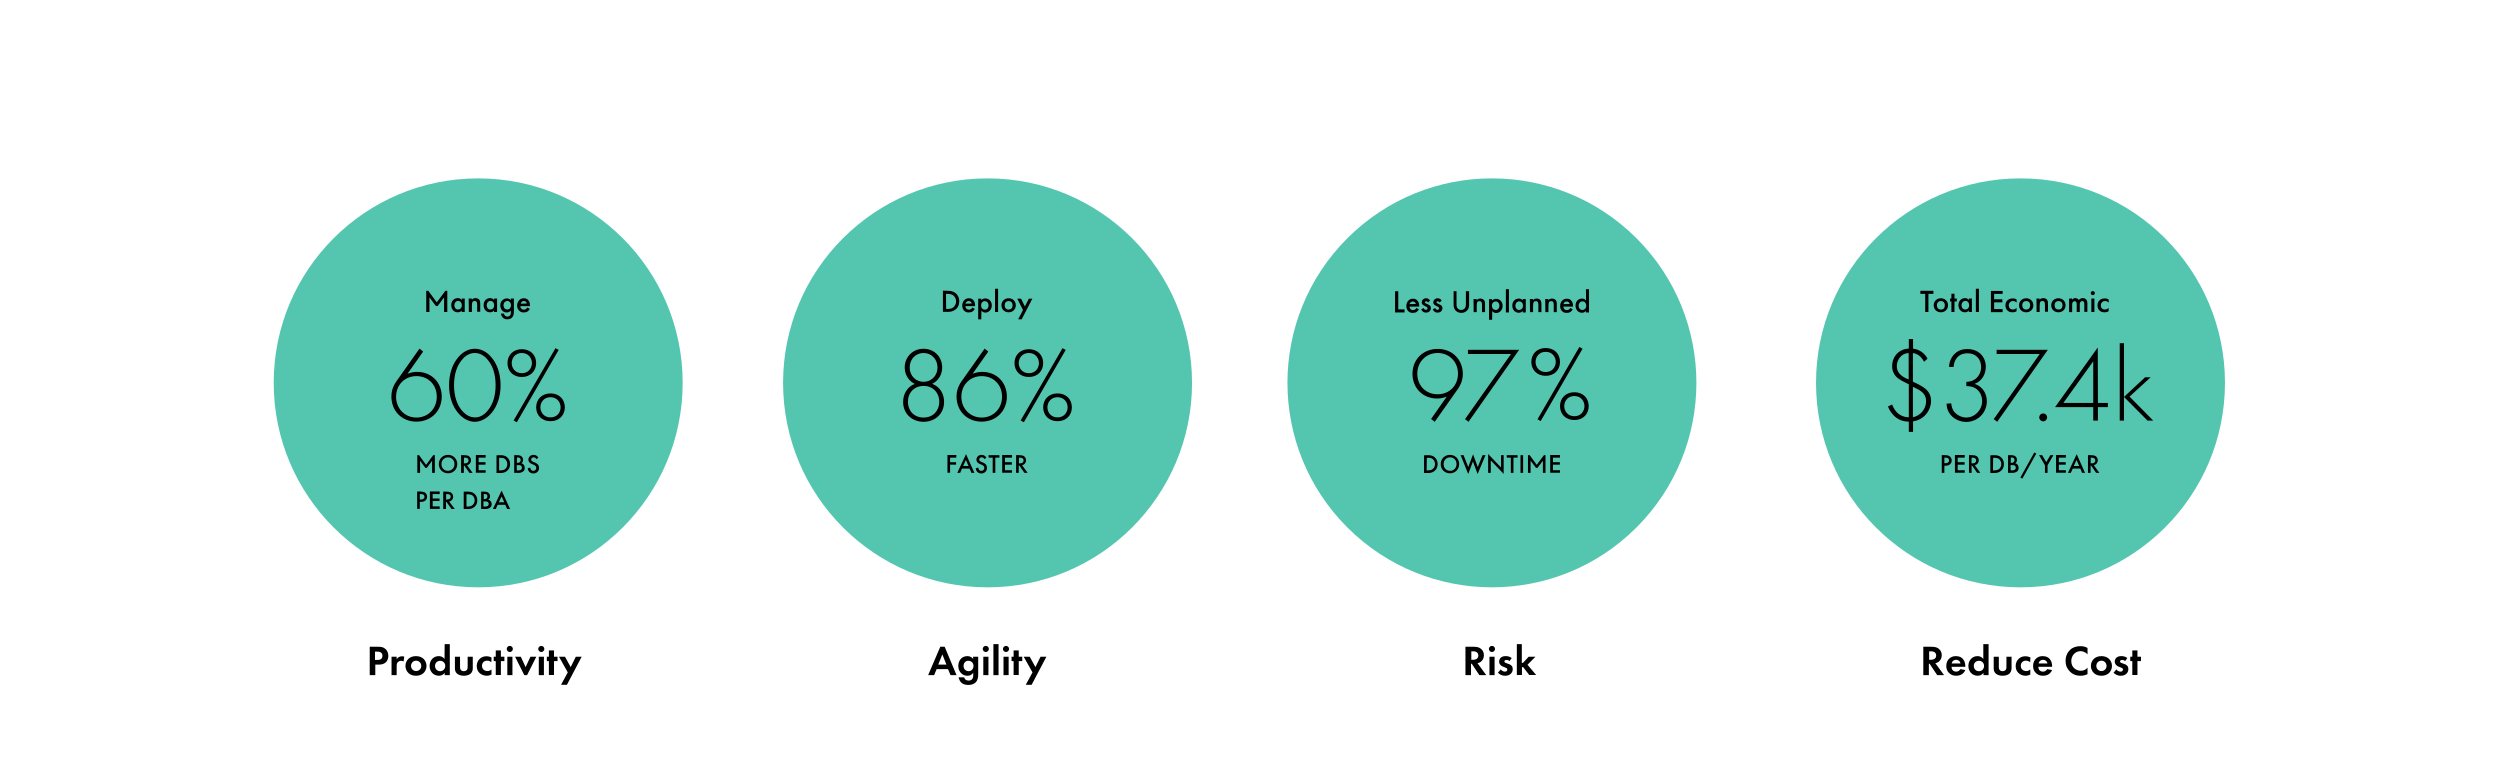 <svg width="1708" height="533" viewBox="0 0 1708 533" fill="none" xmlns="http://www.w3.org/2000/svg">
<path d="M326.7 401.268C403.854 401.268 466.4 338.722 466.4 261.568C466.4 184.414 403.854 121.868 326.7 121.868C249.546 121.868 187 184.414 187 261.568C187 338.722 249.546 401.268 326.7 401.268Z" fill="#54C6B0"/>
<path d="M674.7 401.268C751.854 401.268 814.4 338.722 814.4 261.568C814.4 184.414 751.854 121.868 674.7 121.868C597.546 121.868 535 184.414 535 261.568C535 338.722 597.546 401.268 674.7 401.268Z" fill="#54C6B0"/>
<path d="M1118.06 360.346C1172.62 305.79 1172.62 217.338 1118.06 162.782C1063.51 108.226 975.056 108.226 920.5 162.782C865.944 217.338 865.944 305.79 920.5 360.346C975.056 414.901 1063.51 414.901 1118.06 360.346Z" fill="#54C6B0"/>
<path d="M1380.4 401.268C1457.55 401.268 1520.1 338.722 1520.1 261.568C1520.1 184.414 1457.55 121.868 1380.4 121.868C1303.25 121.868 1240.7 184.414 1240.7 261.568C1240.7 338.722 1303.25 401.268 1380.4 401.268Z" fill="#54C6B0"/>
<path d="M291.2 198.668H292.6L298.4 206.568L304.3 198.668H305.6V213.168H303.4V203.168L299 209.068H297.8L293.4 203.168V213.168H291.2V198.668Z" fill="black"/>
<path d="M315.4 203.968H317.5V213.168H315.4V212.168C314.5 213.268 313.3 213.368 312.7 213.368C309.9 213.368 308.3 211.068 308.3 208.468C308.3 205.468 310.3 203.668 312.8 203.668C313.5 203.668 314.7 203.868 315.5 204.968V203.968H315.4ZM310.4 208.568C310.4 210.168 311.4 211.468 312.9 211.468C314.3 211.468 315.5 210.468 315.5 208.568C315.5 206.568 314.3 205.568 312.9 205.568C311.4 205.668 310.4 206.968 310.4 208.568Z" fill="black"/>
<path d="M320.2 203.968H322.3V204.768C323.2 203.768 324.3 203.668 324.8 203.668C326.5 203.668 327.2 204.468 327.5 204.868C327.9 205.368 328.1 205.968 328.1 207.368V212.968H326V208.068C326 205.768 325.1 205.668 324.3 205.668C323.3 205.668 322.4 205.768 322.4 208.768V213.168H320.3L320.2 203.968Z" fill="black"/>
<path d="M337.5 203.968H339.6V213.168H337.5V212.168C336.6 213.268 335.4 213.368 334.8 213.368C332 213.368 330.4 211.068 330.4 208.468C330.4 205.468 332.4 203.668 334.9 203.668C335.6 203.668 336.8 203.868 337.6 204.968V203.968H337.5ZM332.5 208.568C332.5 210.168 333.5 211.468 335 211.468C336.4 211.468 337.6 210.468 337.6 208.568C337.6 206.568 336.4 205.568 335 205.568C333.5 205.668 332.5 206.968 332.5 208.568Z" fill="black"/>
<path d="M349 203.968H351.1V212.368C351.1 214.568 350.9 216.068 349.6 217.168C349 217.668 348.1 218.168 346.6 218.168C345.5 218.168 344.5 217.868 343.6 217.068C342.9 216.368 342.4 215.368 342.2 214.268H344.3C344.4 214.768 344.7 215.368 345 215.668C345.3 215.968 345.8 216.268 346.6 216.268C347.5 216.268 348 215.968 348.3 215.668C349 214.968 349 214.068 349 213.368V212.168C348 213.368 346.8 213.468 346.2 213.468C345 213.468 344.1 213.168 343.2 212.268C342.4 211.368 341.8 210.168 341.8 208.668C341.8 206.968 342.4 205.868 343.2 205.168C344.1 204.268 345.2 203.868 346.3 203.868C347.2 203.868 348.2 204.168 349 205.068V203.968ZM344.9 206.268C344.4 206.768 344 207.568 344 208.568C344 209.468 344.4 210.368 344.9 210.868C345.3 211.168 345.9 211.468 346.5 211.468C347.2 211.468 347.8 211.268 348.3 210.768C348.9 210.068 349.1 209.268 349.1 208.568C349.1 207.568 348.8 206.768 348.2 206.268C347.7 205.768 347.1 205.568 346.5 205.568C346 205.668 345.4 205.868 344.9 206.268Z" fill="black"/>
<path d="M362 211.068C361.6 211.768 361 212.368 360.5 212.768C359.8 213.268 358.8 213.468 357.8 213.468C356.6 213.468 355.6 213.168 354.7 212.268C353.8 211.368 353.3 210.168 353.3 208.768C353.3 207.368 353.8 205.968 354.8 204.968C355.6 204.168 356.6 203.768 357.9 203.768C359.4 203.768 360.3 204.368 360.8 204.968C362 206.168 362.1 207.868 362.1 208.868V209.168H355.5C355.5 209.868 355.8 210.568 356.3 210.968C356.8 211.468 357.4 211.568 357.9 211.568C358.5 211.568 358.9 211.468 359.4 211.068C359.8 210.768 360 210.368 360.3 210.068L362 211.068ZM359.9 207.368C359.8 206.868 359.6 206.468 359.3 206.168C359 205.868 358.6 205.668 357.9 205.668C357.2 205.668 356.7 205.968 356.4 206.268C356.1 206.568 355.9 206.968 355.8 207.468L359.9 207.368Z" fill="black"/>
<path d="M258.2 441.868C260.4 441.868 261.9 442.068 263.3 443.368C264.9 444.768 265.3 446.668 265.3 448.068C265.3 448.868 265.2 450.868 263.7 452.368C262.6 453.468 261 454.068 258.8 454.068H256.4V461.268H252.6V441.868H258.2ZM256.3 450.868H257.8C258.5 450.868 259.4 450.868 260.3 450.268C261 449.768 261.3 448.868 261.3 447.968C261.3 446.868 260.8 446.168 260.2 445.768C259.4 445.268 258.4 445.168 257.5 445.168H256.2V450.868H256.3Z" fill="black"/>
<path d="M267.5 448.668H271V450.568C271.5 449.468 272.3 448.968 272.6 448.868C273.1 448.568 273.8 448.368 274.7 448.368C275.3 448.368 275.8 448.468 276.2 448.668L275.7 451.968C275.2 451.668 274.8 451.468 274.1 451.468C273.4 451.468 272.5 451.668 271.7 452.468C271 453.268 271 454.368 271 455.268V461.268H267.5V448.668Z" fill="black"/>
<path d="M289.3 450.068C290.5 451.168 291.4 452.968 291.4 454.968C291.4 456.968 290.5 458.768 289.3 459.868C288.2 460.868 286.6 461.668 284.2 461.668C281.8 461.668 280.2 460.868 279.1 459.868C277.9 458.768 277 456.968 277 454.968C277 452.868 277.9 451.168 279.1 450.068C280.2 449.068 281.8 448.268 284.2 448.268C286.6 448.268 288.2 449.068 289.3 450.068ZM287.8 454.968C287.8 452.968 286.3 451.368 284.3 451.368C282.3 451.368 280.8 452.968 280.8 454.968C280.8 456.868 282.3 458.468 284.3 458.468C286.3 458.468 287.8 456.868 287.8 454.968Z" fill="black"/>
<path d="M303.8 440.068H307.3V461.268H303.8V459.668C302.5 461.468 300.8 461.668 299.9 461.668C296 461.668 293.5 458.668 293.5 454.968C293.5 451.268 296 448.268 299.7 448.268C300.7 448.268 302.5 448.468 303.7 450.268L303.8 440.068ZM297.2 454.968C297.2 456.968 298.7 458.568 300.7 458.568C302.7 458.568 304.2 456.968 304.2 454.968C304.2 452.968 302.7 451.468 300.7 451.468C298.7 451.468 297.2 452.968 297.2 454.968Z" fill="black"/>
<path d="M314.3 448.668V455.768C314.3 456.468 314.4 457.368 315.1 457.968C315.5 458.368 316.2 458.568 316.9 458.568C317.6 458.568 318.3 458.268 318.7 457.968C319.4 457.368 319.5 456.468 319.5 455.768V448.668H323V456.368C323 457.468 322.9 458.968 321.5 460.268C320.3 461.268 318.5 461.668 316.9 461.668C315.3 461.668 313.5 461.268 312.3 460.268C310.9 459.068 310.8 457.568 310.8 456.368V448.668H314.3Z" fill="black"/>
<path d="M335.7 452.468C334.9 451.768 334 451.368 332.8 451.368C330.4 451.368 329.3 453.068 329.3 454.868C329.3 456.968 330.8 458.468 333 458.468C333.8 458.468 334.8 458.268 335.8 457.368V460.868C335.1 461.168 334 461.668 332.6 461.668C330.6 461.668 328.9 460.868 327.7 459.868C326.7 458.968 325.7 457.368 325.7 455.068C325.7 452.868 326.6 451.068 327.9 449.968C329.4 448.568 331.2 448.368 332.4 448.368C333.7 448.368 334.8 448.668 335.8 449.168L335.7 452.468Z" fill="black"/>
<path d="M342.2 451.668V461.168H338.7V451.668H337.3V448.668H338.7V444.368H342.2V448.668H344.6V451.668H342.2Z" fill="black"/>
<path d="M348.3 441.268C349.5 441.268 350.4 442.268 350.4 443.368C350.4 444.468 349.4 445.468 348.3 445.468C347.2 445.468 346.2 444.468 346.2 443.368C346.2 442.268 347.1 441.268 348.3 441.268ZM350.1 448.668V461.268H346.6V448.668H350.1Z" fill="black"/>
<path d="M355.8 448.668L359.1 455.768L362.4 448.668H366.4L360.1 461.268H358.2L351.9 448.668H355.8Z" fill="black"/>
<path d="M369.8 441.268C371 441.268 371.9 442.268 371.9 443.368C371.9 444.468 370.9 445.468 369.8 445.468C368.7 445.468 367.7 444.468 367.7 443.368C367.7 442.268 368.7 441.268 369.8 441.268ZM371.6 448.668V461.268H368.1V448.668H371.6Z" fill="black"/>
<path d="M378.5 451.668V461.168H375V451.668H373.6V448.668H375V444.368H378.5V448.668H380.9V451.668H378.5Z" fill="black"/>
<path d="M387.9 459.368L381.9 448.668H386L389.9 455.768L393.4 448.668H397.4L387.3 467.868H383.3L387.9 459.368Z" fill="black"/>
<path d="M647.7 457.168H639.9L638.2 461.268H634.1L642.4 441.868H645.4L653.5 461.268H649.4L647.7 457.168ZM646.6 454.068L643.8 447.068L641 454.068H646.6Z" fill="black"/>
<path d="M664.8 448.668H668.3V460.668C668.3 462.568 668.1 464.568 666.6 466.168C665.7 467.068 664.2 467.968 661.6 467.968C659.2 467.968 657.7 467.268 656.9 466.468C655.9 465.668 655.2 464.168 654.9 462.768H658.7C658.9 463.368 659.2 463.968 659.6 464.268C660.3 464.868 661.3 464.968 661.8 464.968C662.8 464.968 663.5 464.668 664 464.168C664.8 463.368 664.9 462.368 664.9 461.368V459.568C663.7 461.468 662 461.668 661 461.668C659.3 461.668 657.9 461.168 656.7 459.968C655.8 459.068 654.7 457.468 654.7 454.968C654.7 452.968 655.4 451.168 656.6 449.968C657.7 448.868 659.2 448.268 660.9 448.268C663.2 448.268 664.4 449.568 664.9 450.268L664.8 448.668ZM659.4 452.268C658.8 452.768 658.3 453.668 658.3 454.968C658.3 456.068 658.7 456.868 659.2 457.468C660 458.268 660.9 458.568 661.7 458.568C662.6 458.568 663.4 458.268 664 457.668C664.7 456.968 665.1 455.968 665.1 454.968C665.1 453.768 664.6 452.968 664.1 452.468C663.4 451.768 662.6 451.468 661.6 451.468C660.6 451.368 659.8 451.868 659.4 452.268Z" fill="black"/>
<path d="M673.5 441.268C674.7 441.268 675.6 442.268 675.6 443.368C675.6 444.468 674.6 445.468 673.5 445.468C672.4 445.468 671.4 444.468 671.4 443.368C671.4 442.268 672.3 441.268 673.5 441.268ZM675.3 448.668V461.268H671.8V448.668H675.3Z" fill="black"/>
<path d="M682.2 440.068V461.268H678.7V440.068H682.2Z" fill="black"/>
<path d="M687.3 441.268C688.5 441.268 689.4 442.268 689.4 443.368C689.4 444.468 688.4 445.468 687.3 445.468C686.2 445.468 685.2 444.468 685.2 443.368C685.2 442.268 686.2 441.268 687.3 441.268ZM689.1 448.668V461.268H685.6V448.668H689.1Z" fill="black"/>
<path d="M696 451.668V461.168H692.5V451.668H691.1V448.668H692.5V444.368H696V448.668H698.4V451.668H696Z" fill="black"/>
<path d="M705.4 459.368L699.4 448.668H703.5L707.4 455.768L710.9 448.668H714.9L704.8 467.868H700.8L705.4 459.368Z" fill="black"/>
<path d="M1007 441.868C1009.7 441.868 1011 442.568 1011.9 443.368C1013.4 444.568 1013.8 446.268 1013.8 447.668C1013.8 449.568 1013 451.168 1011.5 452.268C1011 452.568 1010.3 452.968 1009.4 453.068L1015.4 461.268H1010.7L1005.5 453.468H1005V461.268H1001.2V441.868H1007ZM1005.2 450.768H1006.3C1007 450.768 1010 450.668 1010 447.868C1010 444.968 1007 444.968 1006.3 444.968H1005.2V450.768Z" fill="black"/>
<path d="M1019.3 441.268C1020.5 441.268 1021.4 442.268 1021.4 443.368C1021.4 444.468 1020.4 445.468 1019.3 445.468C1018.2 445.468 1017.2 444.468 1017.2 443.368C1017.2 442.268 1018.1 441.268 1019.3 441.268ZM1021.1 448.668V461.268H1017.6V448.668H1021.1Z" fill="black"/>
<path d="M1031.3 451.668C1030.5 450.868 1029.6 450.868 1029.2 450.868C1028.4 450.868 1027.8 451.268 1027.8 451.868C1027.8 452.168 1027.9 452.668 1028.9 452.968L1029.7 453.268C1030.7 453.568 1032.2 454.068 1032.9 455.068C1033.3 455.568 1033.5 456.368 1033.5 457.168C1033.5 458.268 1033.1 459.468 1032.1 460.368C1031.1 461.268 1029.9 461.668 1028.3 461.668C1025.7 461.668 1024.2 460.468 1023.4 459.568L1025.3 457.368C1026 458.168 1027 458.868 1028.1 458.868C1029.1 458.868 1029.8 458.368 1029.8 457.468C1029.8 456.668 1029.2 456.368 1028.7 456.168L1027.9 455.868C1027 455.568 1026 455.168 1025.2 454.368C1024.6 453.768 1024.2 452.968 1024.2 451.968C1024.2 450.768 1024.8 449.768 1025.5 449.168C1026.5 448.368 1027.8 448.268 1028.8 448.268C1029.7 448.268 1031.2 448.368 1032.8 449.568L1031.3 451.668Z" fill="black"/>
<path d="M1039.7 440.068V452.868H1040.5L1044.4 448.668H1049L1043.6 454.168L1049.5 461.168H1044.8L1040.6 455.768H1039.8V461.168H1036.3V440.068H1039.7Z" fill="black"/>
<path d="M1319.8 441.868C1322.5 441.868 1323.8 442.568 1324.7 443.368C1326.2 444.568 1326.6 446.268 1326.6 447.668C1326.6 449.568 1325.8 451.168 1324.3 452.268C1323.8 452.568 1323.1 452.968 1322.2 453.068L1328.2 461.268H1323.5L1318.3 453.468H1317.8V461.268H1314V441.868H1319.8ZM1318 450.768H1319.1C1319.8 450.768 1322.8 450.668 1322.8 447.868C1322.8 444.968 1319.8 444.968 1319.1 444.968H1318V450.768Z" fill="black"/>
<path d="M1342.7 457.768C1342.3 458.668 1340.9 461.668 1336.5 461.668C1334.5 461.668 1332.9 461.068 1331.7 459.868C1330.3 458.568 1329.7 456.968 1329.7 454.968C1329.7 452.468 1330.7 450.968 1331.6 450.068C1333.1 448.568 1334.8 448.268 1336.3 448.268C1338.9 448.268 1340.3 449.268 1341.2 450.368C1342.5 451.968 1342.7 453.968 1342.7 455.268V455.568H1333.3C1333.3 456.368 1333.5 457.168 1333.9 457.668C1334.3 458.168 1335.1 458.868 1336.4 458.868C1337.7 458.868 1338.7 458.268 1339.3 457.168L1342.7 457.768ZM1339.4 453.268C1339.1 451.568 1337.7 450.768 1336.4 450.768C1335.1 450.768 1333.7 451.568 1333.4 453.268H1339.4Z" fill="black"/>
<path d="M1355.1 440.068H1358.6V461.268H1355.1V459.668C1353.8 461.468 1352.1 461.668 1351.2 461.668C1347.3 461.668 1344.8 458.668 1344.8 454.968C1344.8 451.268 1347.3 448.268 1351 448.268C1352 448.268 1353.8 448.468 1355 450.268V440.068H1355.1ZM1348.5 454.968C1348.5 456.968 1349.9 458.568 1352 458.568C1354.1 458.568 1355.5 456.968 1355.5 454.968C1355.5 452.968 1354.1 451.468 1352 451.468C1349.9 451.468 1348.5 452.968 1348.5 454.968Z" fill="black"/>
<path d="M1365.6 448.668V455.768C1365.6 456.468 1365.7 457.368 1366.4 457.968C1366.8 458.368 1367.5 458.568 1368.2 458.568C1368.9 458.568 1369.6 458.268 1370 457.968C1370.7 457.368 1370.8 456.468 1370.8 455.768V448.668H1374.3V456.368C1374.3 457.468 1374.1 458.968 1372.8 460.268C1371.6 461.268 1369.8 461.668 1368.2 461.668C1366.6 461.668 1364.8 461.268 1363.6 460.268C1362.2 459.068 1362.1 457.568 1362.1 456.368V448.668H1365.6Z" fill="black"/>
<path d="M1387 452.468C1386.2 451.768 1385.3 451.368 1384.1 451.368C1381.8 451.368 1380.6 453.068 1380.6 454.868C1380.6 456.968 1382.1 458.468 1384.3 458.468C1385.1 458.468 1386.1 458.268 1387.1 457.368V460.868C1386.4 461.168 1385.3 461.668 1383.9 461.668C1381.9 461.668 1380.2 460.868 1379.1 459.868C1378.1 458.968 1377.1 457.368 1377.1 455.068C1377.1 452.868 1378 451.068 1379.3 449.968C1380.8 448.568 1382.6 448.368 1383.8 448.368C1385.1 448.368 1386.2 448.668 1387.2 449.168L1387 452.468Z" fill="black"/>
<path d="M1402 457.768C1401.6 458.668 1400.2 461.668 1395.8 461.668C1393.8 461.668 1392.2 461.068 1391 459.868C1389.6 458.568 1389 456.968 1389 454.968C1389 452.468 1390 450.968 1390.9 450.068C1392.4 448.568 1394.1 448.268 1395.6 448.268C1398.2 448.268 1399.6 449.268 1400.5 450.368C1401.8 451.968 1402 453.968 1402 455.268V455.568H1392.6C1392.6 456.368 1392.8 457.168 1393.2 457.668C1393.6 458.168 1394.4 458.868 1395.7 458.868C1397 458.868 1398 458.268 1398.6 457.168L1402 457.768ZM1398.8 453.268C1398.5 451.568 1397.1 450.768 1395.8 450.768C1394.5 450.768 1393.1 451.568 1392.8 453.268H1398.8Z" fill="black"/>
<path d="M1426.2 460.568C1425 461.168 1423.5 461.668 1421.4 461.668C1418 461.668 1415.9 460.468 1414.3 458.968C1412.1 456.768 1411.2 454.368 1411.2 451.568C1411.2 448.068 1412.6 445.568 1414.3 443.968C1416.2 442.168 1418.6 441.468 1421.4 441.468C1422.8 441.468 1424.4 441.668 1426.2 442.668V447.068C1424.4 445.068 1422.2 444.868 1421.5 444.868C1417.6 444.868 1415.1 448.068 1415.1 451.668C1415.1 455.968 1418.4 458.268 1421.7 458.268C1423.5 458.268 1425.1 457.468 1426.2 456.168V460.568Z" fill="black"/>
<path d="M1440.8 450.068C1442 451.168 1442.9 452.968 1442.9 454.968C1442.9 456.968 1442 458.768 1440.8 459.868C1439.7 460.868 1438.1 461.668 1435.7 461.668C1433.3 461.668 1431.7 460.868 1430.6 459.868C1429.4 458.768 1428.5 456.968 1428.5 454.968C1428.5 452.868 1429.4 451.168 1430.6 450.068C1431.7 449.068 1433.3 448.268 1435.7 448.268C1438.1 448.268 1439.7 449.068 1440.8 450.068ZM1439.2 454.968C1439.2 452.968 1437.7 451.368 1435.7 451.368C1433.7 451.368 1432.2 452.968 1432.2 454.968C1432.2 456.868 1433.7 458.468 1435.7 458.468C1437.7 458.468 1439.2 456.868 1439.2 454.968Z" fill="black"/>
<path d="M1451.9 451.668C1451.1 450.868 1450.2 450.868 1449.8 450.868C1449 450.868 1448.4 451.268 1448.4 451.868C1448.4 452.168 1448.5 452.668 1449.5 452.968L1450.3 453.268C1451.3 453.568 1452.8 454.068 1453.5 455.068C1453.9 455.568 1454.1 456.368 1454.1 457.168C1454.1 458.268 1453.7 459.468 1452.7 460.368C1451.7 461.268 1450.5 461.668 1448.9 461.668C1446.3 461.668 1444.8 460.468 1444 459.568L1445.9 457.368C1446.6 458.168 1447.6 458.868 1448.7 458.868C1449.7 458.868 1450.4 458.368 1450.4 457.468C1450.4 456.668 1449.8 456.368 1449.3 456.168L1448.5 455.868C1447.6 455.568 1446.6 455.168 1445.8 454.368C1445.2 453.768 1444.8 452.968 1444.8 451.968C1444.8 450.768 1445.4 449.768 1446.1 449.168C1447.1 448.368 1448.4 448.268 1449.4 448.268C1450.3 448.268 1451.8 448.368 1453.4 449.568L1451.9 451.668Z" fill="black"/>
<path d="M1460.3 451.668V461.168H1456.8V451.668H1455.4V448.668H1456.8V444.368H1460.3V448.668H1462.7V451.668H1460.3Z" fill="black"/>
<path d="M285.1 310.968H286.3L291.1 317.568L296 310.968H297.1V323.068H295.2V314.768L291.6 319.668H290.6L287 314.768V323.068H285.1V310.968Z" fill="black"/>
<path d="M312.4 317.068C312.4 320.668 309.7 323.368 306.1 323.368C302.5 323.368 299.8 320.668 299.8 317.068C299.8 313.468 302.5 310.768 306.1 310.768C309.7 310.768 312.4 313.468 312.4 317.068ZM310.5 317.068C310.5 314.368 308.6 312.468 306.1 312.468C303.6 312.468 301.6 314.368 301.6 317.068C301.6 319.768 303.5 321.668 306.1 321.668C308.7 321.568 310.5 319.668 310.5 317.068Z" fill="black"/>
<path d="M317.2 310.968C318.7 310.968 319.6 311.168 320.4 311.668C321.7 312.568 321.8 313.968 321.8 314.468C321.8 316.168 320.7 317.468 319.1 317.868L322.9 323.068H320.7L317.2 318.068H316.9V323.068H315V310.968H317.2ZM316.9 316.568H317.5C318 316.568 320.1 316.568 320.1 314.568C320.1 312.868 318.5 312.668 317.6 312.668H317L316.9 316.568Z" fill="black"/>
<path d="M331.8 312.668H327V315.768H331.7V317.468H327V321.268H331.8V322.968H325.1V310.868H331.8V312.668Z" fill="black"/>
<path d="M341.7 310.968C343.4 310.968 344.9 311.168 346.2 312.168C347.7 313.268 348.5 315.068 348.5 317.068C348.5 319.068 347.7 320.868 346.1 321.968C344.7 322.968 343.4 323.168 341.7 323.168H339.2V311.068L341.7 310.968ZM341 321.368H341.8C342.7 321.368 344 321.268 345 320.568C345.8 319.968 346.6 318.768 346.6 317.068C346.6 315.468 345.8 314.268 345 313.568C344 312.768 342.7 312.768 341.8 312.768H341V321.368Z" fill="black"/>
<path d="M353.1 310.968C354.7 310.968 355.6 311.168 356.4 311.868C357 312.468 357.4 313.268 357.4 314.268C357.4 314.768 357.3 315.268 357 315.668C356.7 316.168 356.4 316.368 356.1 316.468C356.3 316.468 357.1 316.668 357.7 317.368C358.3 318.068 358.5 318.868 358.5 319.668C358.5 320.568 358.3 321.268 357.7 321.868C356.7 322.868 355.2 323.068 354.3 323.068H351.3V310.968H353.1ZM353.1 316.168H353.7C354.2 316.168 354.8 316.168 355.2 315.668C355.6 315.268 355.7 314.668 355.7 314.268C355.7 313.868 355.7 313.468 355.3 313.068C354.9 312.668 354.4 312.568 353.8 312.568H353.2L353.1 316.168ZM353.1 321.368H354.2C354.7 321.368 355.6 321.268 356 320.868C356.4 320.568 356.6 320.068 356.6 319.568C356.6 319.068 356.4 318.568 356.1 318.268C355.6 317.768 354.9 317.768 354.2 317.768H353L353.1 321.368Z" fill="black"/>
<path d="M366.4 313.668C366.3 313.368 366.1 313.168 365.9 312.868C365.5 312.568 365.1 312.468 364.6 312.468C363.5 312.468 362.9 313.168 362.9 313.968C362.9 314.368 363 314.968 364.2 315.468L365.4 315.968C367.6 316.868 368.3 318.168 368.3 319.568C368.3 321.868 366.7 323.468 364.4 323.468C363 323.468 362.2 322.968 361.5 322.268C360.9 321.568 360.6 320.768 360.5 319.868L362.3 319.468C362.3 320.068 362.5 320.668 362.8 320.968C363.1 321.368 363.7 321.668 364.4 321.668C365.5 321.668 366.4 320.868 366.4 319.668C366.4 318.468 365.5 317.968 364.7 317.568L363.5 317.068C362.5 316.668 361 315.868 361 313.968C361 312.368 362.3 310.768 364.5 310.768C365.8 310.768 366.5 311.268 366.9 311.568C367.2 311.868 367.6 312.268 367.8 312.768L366.4 313.668Z" fill="black"/>
<path d="M653.3 312.668H649.1V315.768H653.2V317.468H649.1V322.968H647.3V310.868H653.4L653.3 312.668Z" fill="black"/>
<path d="M662.4 320.168H657.2L656 323.068H654L660 310.268L665.7 323.068H663.7L662.4 320.168ZM661.7 318.368L659.9 314.268L658 318.368H661.7Z" fill="black"/>
<path d="M672.5 313.668C672.4 313.368 672.2 313.168 672 312.868C671.6 312.568 671.2 312.468 670.7 312.468C669.6 312.468 669 313.168 669 313.968C669 314.368 669.1 314.968 670.3 315.468L671.5 315.968C673.7 316.868 674.3 318.168 674.3 319.568C674.3 321.868 672.7 323.468 670.4 323.468C669 323.468 668.2 322.968 667.6 322.268C666.9 321.568 666.7 320.768 666.6 319.868L668.4 319.468C668.4 320.068 668.6 320.668 668.9 320.968C669.2 321.368 669.7 321.668 670.5 321.668C671.6 321.668 672.5 320.868 672.5 319.668C672.5 318.468 671.6 317.968 670.8 317.568L669.6 317.068C668.6 316.668 667.1 315.868 667.1 313.968C667.1 312.368 668.4 310.768 670.6 310.768C671.9 310.768 672.6 311.268 673 311.568C673.3 311.868 673.7 312.268 673.9 312.768L672.5 313.668Z" fill="black"/>
<path d="M680 312.668V323.068H678.2V312.668H675.4V310.968H682.8V312.668H680Z" fill="black"/>
<path d="M691.4 312.668H686.6V315.768H691.3V317.468H686.6V321.268H691.4V322.968H684.7V310.868H691.4V312.668Z" fill="black"/>
<path d="M696.4 310.968C697.9 310.968 698.8 311.168 699.6 311.668C700.9 312.568 701 313.968 701 314.468C701 316.168 699.9 317.468 698.3 317.868L702.1 323.068H699.9L696.4 318.068H696V323.068H694.2V310.968H696.4ZM696.1 316.568H696.7C697.2 316.568 699.3 316.568 699.3 314.568C699.3 312.868 697.7 312.668 696.8 312.668H696.2L696.1 316.568Z" fill="black"/>
<path d="M975.4 310.968C977.1 310.968 978.6 311.168 979.9 312.168C981.4 313.268 982.2 315.068 982.2 317.068C982.2 319.068 981.4 320.868 979.8 321.968C978.4 322.968 977.1 323.168 975.4 323.168H972.9V311.068L975.4 310.968ZM974.7 321.368H975.5C976.4 321.368 977.7 321.268 978.7 320.568C979.5 319.968 980.4 318.768 980.4 317.068C980.4 315.468 979.6 314.268 978.8 313.568C977.7 312.768 976.5 312.768 975.6 312.768H974.8L974.7 321.368Z" fill="black"/>
<path d="M996.9 317.068C996.9 320.668 994.2 323.368 990.6 323.368C987 323.368 984.3 320.668 984.3 317.068C984.3 313.468 987 310.768 990.6 310.768C994.2 310.768 996.9 313.468 996.9 317.068ZM995.1 317.068C995.1 314.368 993.3 312.468 990.7 312.468C988.1 312.468 986.3 314.368 986.3 317.068C986.3 319.768 988.1 321.668 990.7 321.668C993.3 321.668 995.1 319.668 995.1 317.068Z" fill="black"/>
<path d="M999.9 310.968L1003.1 319.068L1006.4 310.368L1009.6 319.068L1012.9 310.968H1014.9L1009.5 323.868L1006.3 315.268L1003.1 323.868L997.9 310.968H999.9Z" fill="black"/>
<path d="M1016.7 323.068V310.168L1025.5 319.368V310.968H1027.3V323.768L1018.5 314.568V323.068H1016.7Z" fill="black"/>
<path d="M1034 312.668V323.068H1032.2V312.668H1029.4V310.968H1036.8V312.668H1034Z" fill="black"/>
<path d="M1040.6 310.968V323.068H1038.8V310.968H1040.6Z" fill="black"/>
<path d="M1043.9 310.968H1045.1L1049.9 317.568L1054.8 310.968H1055.9V323.068H1054.1V314.768L1050.4 319.668H1049.4L1045.7 314.768V323.068H1043.9V310.968Z" fill="black"/>
<path d="M1065.8 312.668H1061V315.768H1065.7V317.468H1061V321.268H1065.8V322.968H1059.1V310.868H1065.8V312.668Z" fill="black"/>
<path d="M1329.2 310.968C1329.9 310.968 1331 311.068 1331.9 311.668C1332.9 312.368 1333.4 313.468 1333.4 314.568C1333.4 315.268 1333.2 316.368 1332.2 317.268C1331.2 318.068 1330.1 318.168 1329.2 318.168H1328.4V323.068H1326.6V310.968H1329.2ZM1328.4 316.468H1329.2C1330.8 316.468 1331.6 315.668 1331.6 314.568C1331.6 313.868 1331.3 312.668 1329.2 312.668H1328.4V316.468Z" fill="black"/>
<path d="M1342.3 312.668H1337.5V315.768H1342.2V317.468H1337.5V321.268H1342.3V322.968H1335.6V310.868H1342.3V312.668Z" fill="black"/>
<path d="M1347.3 310.968C1348.8 310.968 1349.7 311.168 1350.5 311.668C1351.8 312.568 1351.9 313.968 1351.9 314.468C1351.9 316.168 1350.8 317.468 1349.2 317.868L1353 323.068H1350.8L1347.3 318.068H1347V323.068H1345.2V310.968H1347.3ZM1346.9 316.568H1347.5C1348 316.568 1350.1 316.568 1350.1 314.568C1350.1 312.868 1348.5 312.668 1347.6 312.668H1347L1346.9 316.568Z" fill="black"/>
<path d="M1362.3 310.968C1364 310.968 1365.5 311.168 1366.8 312.168C1368.3 313.268 1369.1 315.068 1369.1 317.068C1369.1 319.068 1368.3 320.868 1366.7 321.968C1365.3 322.968 1364 323.168 1362.3 323.168H1359.8V311.068L1362.3 310.968ZM1361.6 321.368H1362.4C1363.3 321.368 1364.6 321.268 1365.6 320.568C1366.4 319.968 1367.3 318.768 1367.3 317.068C1367.3 315.468 1366.5 314.268 1365.7 313.568C1364.6 312.768 1363.4 312.768 1362.5 312.768H1361.7L1361.6 321.368Z" fill="black"/>
<path d="M1373.7 310.968C1375.3 310.968 1376.2 311.168 1377 311.868C1377.7 312.468 1378 313.268 1378 314.268C1378 314.768 1377.9 315.268 1377.6 315.668C1377.3 316.168 1377 316.368 1376.7 316.468C1376.9 316.468 1377.7 316.668 1378.3 317.368C1379 318.068 1379.1 318.868 1379.1 319.668C1379.1 320.568 1378.9 321.268 1378.3 321.868C1377.3 322.868 1375.8 323.068 1374.9 323.068H1371.9V310.968H1373.7ZM1373.7 316.168H1374.3C1374.7 316.168 1375.4 316.168 1375.8 315.668C1376.2 315.268 1376.3 314.668 1376.3 314.268C1376.3 313.868 1376.2 313.468 1375.9 313.068C1375.5 312.668 1375 312.568 1374.4 312.568H1373.8L1373.7 316.168ZM1373.7 321.368H1374.8C1375.3 321.368 1376.2 321.268 1376.6 320.868C1377 320.568 1377.2 320.068 1377.2 319.568C1377.2 319.068 1377 318.568 1376.7 318.268C1376.2 317.768 1375.5 317.768 1374.8 317.768H1373.6L1373.7 321.368Z" fill="black"/>
<path d="M1389.8 309.168L1391.2 309.868L1381.7 326.968L1380.3 326.268L1389.8 309.168Z" fill="black"/>
<path d="M1397.1 317.868L1393.1 310.968H1395.2L1398 315.768L1400.8 310.968H1402.9L1398.9 317.868V323.068H1397.1V317.868Z" fill="black"/>
<path d="M1411.4 312.668H1406.6V315.768H1411.3V317.468H1406.6V321.268H1411.4V322.968H1404.7V310.868H1411.4V312.668Z" fill="black"/>
<path d="M1421.3 320.168H1416.1L1414.8 323.068H1412.8L1418.8 310.268L1424.5 323.068H1422.5L1421.3 320.168ZM1420.5 318.368L1418.7 314.268L1416.8 318.368H1420.5Z" fill="black"/>
<path d="M1428.6 310.968C1430.1 310.968 1431 311.168 1431.8 311.668C1433.1 312.568 1433.2 313.968 1433.2 314.468C1433.2 316.168 1432.1 317.468 1430.5 317.868L1434.3 323.068H1432.1L1428.6 318.068H1428.3V323.068H1426.5V310.968H1428.6ZM1428.3 316.568H1428.9C1429.4 316.568 1431.5 316.568 1431.5 314.568C1431.5 312.868 1429.9 312.668 1429 312.668H1428.4L1428.3 316.568Z" fill="black"/>
<path d="M647.2 198.668C649.2 198.668 651 198.868 652.6 200.068C654.4 201.368 655.4 203.468 655.4 205.868C655.4 208.268 654.4 210.368 652.5 211.668C650.8 212.868 649.2 213.068 647.2 213.068H644.2V198.568L647.2 198.668ZM646.4 211.068H647.4C648.5 211.068 650 210.968 651.2 210.068C652.2 209.268 653.2 207.868 653.2 205.968C653.2 204.068 652.3 202.568 651.2 201.768C649.9 200.868 648.4 200.768 647.3 200.768H646.3L646.4 211.068Z" fill="black"/>
<path d="M666 211.068C665.6 211.768 665 212.368 664.5 212.768C663.8 213.268 662.8 213.468 661.8 213.468C660.6 213.468 659.6 213.168 658.7 212.268C657.8 211.368 657.4 210.168 657.4 208.768C657.4 207.368 657.9 205.968 658.9 204.968C659.7 204.168 660.7 203.768 662 203.768C663.5 203.768 664.4 204.368 664.9 204.968C666.1 206.168 666.2 207.868 666.2 208.868V209.168H659.6C659.6 209.868 659.9 210.568 660.4 210.968C660.9 211.468 661.5 211.568 662 211.568C662.6 211.568 663 211.468 663.5 211.068C663.9 210.768 664.2 210.368 664.3 210.068L666 211.068ZM663.9 207.368C663.8 206.868 663.6 206.468 663.2 206.168C662.9 205.868 662.5 205.668 661.8 205.668C661.1 205.668 660.6 205.968 660.3 206.268C660 206.568 659.8 206.968 659.6 207.468L663.9 207.368Z" fill="black"/>
<path d="M670.4 218.168H668.3V204.068H670.4V205.068C671.2 204.168 672.2 203.868 673.1 203.868C675.5 203.868 677.6 205.668 677.6 208.668C677.6 211.768 675.3 213.568 673.2 213.568C672.7 213.568 671.4 213.368 670.5 212.268L670.4 218.168ZM670.3 208.668C670.3 210.568 671.5 211.568 672.9 211.568C674.4 211.568 675.4 210.268 675.4 208.668C675.4 207.068 674.4 205.768 672.9 205.768C671.5 205.668 670.3 206.668 670.3 208.668Z" fill="black"/>
<path d="M681.9 197.268V213.168H679.8V197.268H681.9Z" fill="black"/>
<path d="M694 208.568C694 211.368 691.9 213.368 689.1 213.368C686.3 213.368 684.2 211.368 684.2 208.568C684.2 205.768 686.3 203.768 689.1 203.768C691.9 203.768 694 205.768 694 208.568ZM691.8 208.568C691.8 206.468 690.4 205.668 689.1 205.668C687.8 205.668 686.4 206.468 686.4 208.568C686.4 210.368 687.4 211.468 689.1 211.468C690.8 211.468 691.8 210.368 691.8 208.568Z" fill="black"/>
<path d="M698.9 211.768L695 204.068H697.6L700.2 209.368L702.9 204.068H705.3L698 218.168H695.6L698.9 211.768Z" fill="black"/>
<path d="M955.3 198.968V211.368H959.6V213.468H953.1V198.968H955.3Z" fill="black"/>
<path d="M969.4 211.368C969 212.068 968.4 212.668 967.9 213.068C967.2 213.568 966.2 213.768 965.2 213.768C964 213.768 963 213.468 962.1 212.568C961.2 211.668 960.8 210.468 960.8 209.068C960.8 207.668 961.3 206.268 962.3 205.268C963.1 204.468 964.1 204.068 965.4 204.068C966.9 204.068 967.8 204.668 968.3 205.268C969.5 206.468 969.6 208.168 969.6 209.168V209.468H963C963 210.168 963.3 210.868 963.8 211.268C964.3 211.768 964.9 211.868 965.4 211.868C966 211.868 966.4 211.768 966.9 211.368C967.3 211.068 967.6 210.668 967.7 210.368L969.4 211.368ZM967.3 207.668C967.2 207.168 967 206.768 966.6 206.468C966.3 206.168 965.9 205.968 965.2 205.968C964.5 205.968 964 206.268 963.7 206.568C963.4 206.868 963.2 207.268 963 207.768L967.3 207.668Z" fill="black"/>
<path d="M975.7 206.668C975.5 206.368 975.1 205.868 974.4 205.868C974.1 205.868 973.9 205.968 973.7 206.068C973.6 206.168 973.5 206.368 973.5 206.568C973.5 206.768 973.6 206.968 973.8 207.068C973.9 207.168 974.1 207.168 974.5 207.468L975.6 207.968C976.1 208.168 976.5 208.468 976.9 208.768C977.4 209.268 977.6 209.868 977.6 210.468C977.6 211.268 977.3 211.968 976.8 212.568C976.1 213.368 975.2 213.568 974.2 213.568C973.6 213.568 972.9 213.468 972.2 212.968C971.7 212.568 971.2 211.968 971 211.268L972.7 210.468C972.8 210.768 973 211.168 973.2 211.368C973.3 211.468 973.6 211.668 974.1 211.668C974.4 211.668 974.8 211.568 975 211.368C975.2 211.168 975.3 210.868 975.3 210.668C975.3 210.368 975.2 210.168 975 209.968C974.7 209.668 974.4 209.568 974.1 209.368L973.3 208.968C972.9 208.768 972.4 208.568 972 208.168C971.5 207.668 971.3 207.168 971.3 206.668C971.3 205.968 971.6 205.168 972.1 204.668C972.5 204.268 973.2 203.768 974.3 203.768C975 203.768 975.5 203.868 976 204.268C976.3 204.468 976.7 204.768 977 205.368L975.7 206.668Z" fill="black"/>
<path d="M983.6 206.668C983.4 206.368 983 205.868 982.3 205.868C982 205.868 981.8 205.968 981.6 206.068C981.5 206.168 981.4 206.368 981.4 206.568C981.4 206.768 981.5 206.968 981.7 207.068C981.8 207.168 982 207.168 982.4 207.468L983.5 207.968C984 208.168 984.4 208.468 984.8 208.768C985.3 209.268 985.5 209.868 985.5 210.468C985.5 211.268 985.2 211.968 984.7 212.568C984 213.368 983.1 213.568 982.1 213.568C981.5 213.568 980.8 213.468 980.1 212.968C979.6 212.568 979.1 211.968 978.9 211.268L980.6 210.468C980.7 210.768 980.9 211.168 981.1 211.368C981.2 211.468 981.5 211.668 982 211.668C982.3 211.668 982.7 211.568 982.9 211.368C983.1 211.168 983.2 210.868 983.2 210.668C983.2 210.368 983.1 210.168 982.9 209.968C982.6 209.668 982.3 209.568 982 209.368L981.2 208.968C980.8 208.768 980.3 208.568 979.9 208.168C979.4 207.668 979.2 207.168 979.2 206.668C979.2 205.968 979.5 205.168 980 204.668C980.4 204.268 981.1 203.768 982.2 203.768C982.9 203.768 983.4 203.868 983.9 204.268C984.2 204.468 984.6 204.768 984.9 205.368L983.6 206.668Z" fill="black"/>
<path d="M995.1 198.968V207.768C995.1 208.568 995.1 209.468 995.6 210.268C996 210.968 997 211.768 998.3 211.768C999.6 211.768 1000.6 210.968 1001 210.268C1001.4 209.468 1001.5 208.568 1001.5 207.768V198.968H1003.7V208.268C1003.7 209.468 1003.5 210.768 1002.4 212.068C1001.6 212.868 1000.4 213.768 998.4 213.768C996.4 213.768 995.1 212.868 994.4 212.068C993.3 210.868 993.1 209.468 993.1 208.268V198.968H995.1Z" fill="black"/>
<path d="M1006.7 204.268H1008.8V205.068C1009.7 204.068 1010.8 203.968 1011.3 203.968C1013 203.968 1013.7 204.768 1014 205.168C1014.3 205.668 1014.6 206.268 1014.6 207.668V213.268H1012.5V208.168C1012.5 205.868 1011.6 205.768 1010.8 205.768C1009.8 205.768 1008.9 205.868 1008.9 208.868V213.268H1006.8L1006.7 204.268Z" fill="black"/>
<path d="M1019.4 218.468H1017.3V204.368H1019.4V205.368C1020.2 204.468 1021.2 204.168 1022.1 204.168C1024.5 204.168 1026.6 205.968 1026.6 208.968C1026.6 212.068 1024.3 213.868 1022.2 213.868C1021.7 213.868 1020.4 213.668 1019.5 212.568L1019.4 218.468ZM1019.3 208.868C1019.3 210.768 1020.5 211.768 1021.9 211.768C1023.4 211.768 1024.4 210.468 1024.4 208.868C1024.4 207.268 1023.4 205.968 1021.9 205.968C1020.5 205.968 1019.3 206.868 1019.3 208.868Z" fill="black"/>
<path d="M1030.9 197.568V213.468H1028.8V197.568H1030.9Z" fill="black"/>
<path d="M1040.3 204.268H1042.4V213.468H1040.3V212.468C1039.4 213.568 1038.2 213.668 1037.6 213.668C1034.8 213.668 1033.2 211.368 1033.2 208.768C1033.2 205.768 1035.2 203.968 1037.7 203.968C1038.4 203.968 1039.5 204.168 1040.4 205.268L1040.3 204.268ZM1035.3 208.868C1035.3 210.468 1036.3 211.768 1037.9 211.768C1039.2 211.768 1040.5 210.768 1040.5 208.868C1040.5 206.868 1039.3 205.868 1037.9 205.868C1036.3 205.968 1035.3 207.268 1035.3 208.868Z" fill="black"/>
<path d="M1045.2 204.268H1047.3V205.068C1048.2 204.068 1049.3 203.968 1049.8 203.968C1051.5 203.968 1052.2 204.768 1052.5 205.168C1052.8 205.668 1053.1 206.268 1053.1 207.668V213.268H1051V208.168C1051 205.868 1050.1 205.768 1049.3 205.768C1048.3 205.768 1047.4 205.868 1047.4 208.868V213.268H1045.3L1045.2 204.268Z" fill="black"/>
<path d="M1055.7 204.268H1057.8V205.068C1058.7 204.068 1059.8 203.968 1060.3 203.968C1062 203.968 1062.7 204.768 1063 205.168C1063.3 205.668 1063.6 206.268 1063.6 207.668V213.268H1061.5V208.168C1061.5 205.868 1060.6 205.768 1059.8 205.768C1058.8 205.768 1057.9 205.868 1057.9 208.868V213.268H1055.8L1055.7 204.268Z" fill="black"/>
<path d="M1074.5 211.368C1074.1 212.068 1073.5 212.668 1073 213.068C1072.3 213.568 1071.3 213.768 1070.3 213.768C1069.1 213.768 1068.1 213.468 1067.2 212.568C1066.3 211.668 1065.9 210.468 1065.9 209.068C1065.9 207.668 1066.4 206.268 1067.4 205.268C1068.2 204.468 1069.2 204.068 1070.5 204.068C1072 204.068 1072.9 204.668 1073.4 205.268C1074.6 206.468 1074.7 208.168 1074.7 209.168V209.468H1068.1C1068.1 210.168 1068.4 210.868 1068.9 211.268C1069.4 211.768 1070 211.868 1070.5 211.868C1071.1 211.868 1071.5 211.768 1072 211.368C1072.4 211.068 1072.7 210.668 1072.8 210.368L1074.5 211.368ZM1072.4 207.668C1072.3 207.168 1072.1 206.768 1071.7 206.468C1071.4 206.168 1071 205.968 1070.3 205.968C1069.6 205.968 1069.1 206.268 1068.8 206.568C1068.5 206.868 1068.3 207.268 1068.1 207.768L1072.4 207.668Z" fill="black"/>
<path d="M1083.5 197.568H1085.6V213.468H1083.5V212.468C1082.6 213.568 1081.4 213.668 1080.8 213.668C1078 213.668 1076.4 211.368 1076.4 208.768C1076.4 205.768 1078.4 203.968 1080.9 203.968C1081.6 203.968 1082.7 204.168 1083.6 205.268L1083.5 197.568ZM1078.5 208.868C1078.5 210.468 1079.5 211.768 1081.1 211.768C1082.4 211.768 1083.7 210.768 1083.7 208.868C1083.7 206.868 1082.5 205.868 1081.1 205.868C1079.5 205.968 1078.5 207.268 1078.5 208.868Z" fill="black"/>
<path d="M1317.5 200.768V213.168H1315.3V200.768H1312V198.668H1320.9V200.768H1317.5Z" fill="black"/>
<path d="M1330.9 208.568C1330.9 211.368 1328.8 213.368 1326 213.368C1323.2 213.368 1321.1 211.368 1321.1 208.568C1321.1 205.768 1323.2 203.768 1326 203.768C1328.8 203.768 1330.9 205.768 1330.9 208.568ZM1328.7 208.568C1328.7 206.468 1327.3 205.668 1326 205.668C1324.7 205.668 1323.3 206.468 1323.3 208.568C1323.3 210.368 1324.3 211.468 1326 211.468C1327.7 211.568 1328.7 210.368 1328.7 208.568Z" fill="black"/>
<path d="M1335.3 205.968V213.168H1333.2V205.968H1332.3V203.968H1333.2V200.668H1335.3V203.968H1336.9V205.968H1335.3Z" fill="black"/>
<path d="M1345.1 203.968H1347.2V213.168H1345.1V212.168C1344.2 213.268 1343 213.368 1342.4 213.368C1339.6 213.368 1338 211.068 1338 208.468C1338 205.468 1340.1 203.668 1342.5 203.668C1343.2 203.668 1344.3 203.868 1345.2 204.968L1345.1 203.968ZM1340.1 208.568C1340.1 210.168 1341.1 211.468 1342.7 211.468C1344 211.468 1345.3 210.468 1345.3 208.568C1345.3 206.568 1344.1 205.568 1342.7 205.568C1341.1 205.668 1340.1 206.968 1340.1 208.568Z" fill="black"/>
<path d="M1352 197.268V213.168H1349.9V197.268H1352Z" fill="black"/>
<path d="M1368.2 200.768H1362.4V204.468H1368V206.568H1362.4V211.168H1368.2V213.268H1360.2V198.768H1368.2V200.768Z" fill="black"/>
<path d="M1377.8 206.768C1376.8 205.768 1375.9 205.668 1375.2 205.668C1374.2 205.668 1373.6 206.068 1373.2 206.468C1372.8 206.868 1372.4 207.568 1372.4 208.568C1372.4 209.668 1372.8 210.368 1373.2 210.768C1373.7 211.268 1374.4 211.468 1375.1 211.468C1376 211.468 1377 211.168 1377.7 210.268V212.668C1377.2 212.968 1376.3 213.368 1374.9 213.368C1373.4 213.368 1372.3 212.968 1371.4 212.068C1370.7 211.368 1370.1 210.268 1370.1 208.668C1370.1 206.968 1370.8 205.768 1371.5 205.168C1372.2 204.468 1373.4 203.868 1375.2 203.868C1375.9 203.868 1376.7 203.968 1377.7 204.568L1377.8 206.768Z" fill="black"/>
<path d="M1389.2 208.568C1389.2 211.368 1387.1 213.368 1384.3 213.368C1381.5 213.368 1379.4 211.368 1379.4 208.568C1379.4 205.768 1381.5 203.768 1384.3 203.768C1387 203.768 1389.2 205.768 1389.2 208.568ZM1387 208.568C1387 206.468 1385.6 205.668 1384.3 205.668C1383 205.668 1381.6 206.468 1381.6 208.568C1381.6 210.368 1382.6 211.468 1384.3 211.468C1385.9 211.568 1387 210.368 1387 208.568Z" fill="black"/>
<path d="M1391.3 203.968H1393.4V204.768C1394.3 203.768 1395.4 203.668 1395.9 203.668C1397.6 203.668 1398.3 204.468 1398.6 204.868C1398.9 205.368 1399.2 205.968 1399.2 207.368V212.968H1397.1V208.068C1397.1 205.768 1396.2 205.668 1395.4 205.668C1394.4 205.668 1393.5 205.768 1393.5 208.768V213.168H1391.4L1391.3 203.968Z" fill="black"/>
<path d="M1411.2 208.568C1411.2 211.368 1409.1 213.368 1406.3 213.368C1403.5 213.368 1401.4 211.368 1401.4 208.568C1401.4 205.768 1403.5 203.768 1406.3 203.768C1409.1 203.768 1411.2 205.768 1411.2 208.568ZM1409.1 208.568C1409.1 206.468 1407.7 205.668 1406.4 205.668C1405.1 205.668 1403.7 206.468 1403.7 208.568C1403.7 210.368 1404.7 211.468 1406.4 211.468C1408 211.568 1409.1 210.368 1409.1 208.568Z" fill="black"/>
<path d="M1413.5 203.968H1415.6V204.768C1416.3 203.868 1417.2 203.668 1417.9 203.668C1418.9 203.668 1419.7 204.168 1420.3 204.968C1421.1 203.868 1422.2 203.668 1423 203.668C1424.1 203.668 1425.1 204.168 1425.6 205.068C1425.8 205.368 1426.1 206.068 1426.1 207.368V213.068H1424V208.068C1424 207.068 1423.9 206.668 1423.8 206.468C1423.7 206.168 1423.3 205.668 1422.6 205.668C1422.1 205.668 1421.6 205.968 1421.3 206.368C1420.9 206.868 1420.9 207.668 1420.9 208.468V213.168H1418.8V208.168C1418.8 207.168 1418.7 206.768 1418.6 206.568C1418.5 206.268 1418.1 205.768 1417.4 205.768C1416.9 205.768 1416.4 206.068 1416.1 206.468C1415.7 206.968 1415.7 207.768 1415.7 208.568V213.268H1413.6V203.968H1413.5Z" fill="black"/>
<path d="M1429.8 198.868C1430.6 198.868 1431.2 199.468 1431.2 200.268C1431.2 201.068 1430.6 201.668 1429.8 201.668C1429 201.668 1428.4 201.068 1428.4 200.268C1428.4 199.468 1429 198.868 1429.8 198.868ZM1430.9 203.968V213.168H1428.8V203.968H1430.9Z" fill="black"/>
<path d="M1440.7 206.768C1439.7 205.768 1438.8 205.668 1438.1 205.668C1437.1 205.668 1436.5 206.068 1436.1 206.468C1435.7 206.868 1435.3 207.568 1435.3 208.568C1435.3 209.668 1435.7 210.368 1436.1 210.768C1436.6 211.268 1437.3 211.468 1438 211.468C1438.9 211.468 1439.9 211.168 1440.6 210.268V212.668C1440.1 212.968 1439.2 213.368 1437.8 213.368C1436.3 213.368 1435.2 212.968 1434.3 212.068C1433.6 211.368 1433 210.268 1433 208.668C1433 206.968 1433.7 205.768 1434.4 205.168C1435.1 204.468 1436.3 203.868 1438.1 203.868C1438.8 203.868 1439.6 203.968 1440.6 204.568L1440.7 206.768Z" fill="black"/>
<path d="M1314.5 247.168C1314.1 246.368 1312 241.968 1306.9 241.168V260.768C1310.2 262.268 1312.5 263.468 1314.1 264.568C1316.2 266.068 1319.3 268.568 1319.3 273.968C1319.3 280.168 1314.7 286.768 1307 287.868V295.068H1304.1V288.068C1298.2 288.068 1294.7 285.068 1293 282.968C1291.1 280.768 1290.3 278.868 1289.9 277.668L1292.7 276.368C1293.4 278.268 1294.6 280.168 1295.3 280.968C1297.5 283.768 1301 285.068 1304.1 285.068V262.568L1302.3 261.668C1297.7 259.468 1295.7 258.068 1294.2 255.668C1293.1 253.868 1292.7 252.068 1292.7 250.168C1292.7 243.668 1297.3 238.368 1304.1 238.168V231.668H1307V238.168C1308.2 238.368 1313.8 239.068 1316.9 245.068L1314.5 247.168ZM1304 241.168C1298.8 241.468 1295.9 245.868 1295.9 250.168C1295.9 254.468 1298.7 257.168 1304 259.268V241.168ZM1306.9 285.068C1312.5 283.868 1315.9 279.068 1315.9 274.068C1315.9 271.468 1314.9 268.668 1311.2 266.468C1310.8 266.268 1310 265.768 1306.9 264.268V285.068Z" fill="black"/>
<path d="M1333.1 275.568C1333.2 277.468 1333.8 279.268 1334.7 280.768C1336.5 283.368 1340.1 285.268 1343.3 285.268C1349.2 285.268 1354.2 280.068 1354.2 274.068C1354.2 269.968 1352.2 266.868 1349.6 265.268C1348 264.268 1345.8 263.768 1343.4 263.768V260.868C1347.1 260.868 1349.4 259.068 1349.9 258.668C1352 256.968 1353.5 253.968 1353.5 250.768C1353.5 245.568 1350.2 241.368 1344.2 241.368C1342.2 241.368 1339.4 241.768 1337.2 244.168C1335.7 245.868 1334.8 248.268 1334.7 250.668H1331.6C1331.7 247.068 1333.2 243.968 1335.2 241.968C1338.1 238.968 1341.5 238.468 1344.1 238.468C1352.1 238.468 1356.7 243.968 1356.7 250.568C1356.7 254.668 1354.9 259.968 1349.1 262.268C1354.3 263.968 1357.4 268.568 1357.4 274.068C1357.4 282.168 1351.1 288.268 1343.2 288.268C1338.9 288.268 1334.1 286.068 1331.6 281.968C1330.7 280.468 1329.9 278.368 1329.9 275.768L1333.1 275.568Z" fill="black"/>
<path d="M1393.5 241.868H1364.1V238.968H1399.1L1364.5 288.168L1362.1 286.368L1393.5 241.868Z" fill="black"/>
<path d="M1395.9 282.468C1397.4 282.468 1398.6 283.668 1398.6 285.168C1398.6 286.668 1397.4 287.868 1395.9 287.868C1394.4 287.868 1393.2 286.668 1393.2 285.168C1393.2 283.668 1394.3 282.468 1395.9 282.468Z" fill="black"/>
<path d="M1433.3 275.268H1440.1V278.168H1433.3V287.368H1430.1V278.168H1404L1433.2 237.368L1433.3 275.268ZM1430.1 275.268V246.868L1409.7 275.268H1430.1Z" fill="black"/>
<path d="M1451.1 271.168V287.368H1448.2V234.468H1451.1V271.168L1465.5 257.768H1469.3L1454.9 270.968L1471.1 287.368H1467.2L1451.1 271.168Z" fill="black"/>
<path d="M977.7 286.268L988.4 270.968C986.2 271.868 984 272.268 981.8 272.268C972.2 272.268 965 265.268 965 255.368C965 245.668 972.1 238.368 982.3 238.368C992.1 238.368 999.4 245.568 999.4 255.468C999.4 260.668 997.1 264.168 996.3 265.368L980.2 288.168L977.7 286.268ZM968.3 255.268C968.3 263.568 974.2 269.368 982.2 269.368C990.3 269.368 996.1 263.368 996.1 255.268C996.1 247.268 990.2 241.168 982.2 241.168C974.2 241.168 968.3 247.368 968.3 255.268Z" fill="black"/>
<path d="M1032.3 241.868H1002.9V238.968H1037.9L1003.3 288.168L1000.9 286.368L1032.3 241.868Z" fill="black"/>
<path d="M645 274.568C645 282.968 638.6 288.168 631 288.168C623.4 288.168 617 282.968 617 274.568C617 269.268 619.8 264.268 624.9 262.268C618.3 258.768 618.1 252.568 618.1 251.068C618.1 243.768 623.7 238.268 630.9 238.268C638.2 238.268 643.7 243.668 643.7 251.068C643.7 252.568 643.5 258.768 636.9 262.268C642.3 264.168 645 269.268 645 274.568ZM641.7 274.568C641.7 268.168 637.3 263.668 631 263.668C624.7 263.668 620.3 268.168 620.3 274.568C620.3 280.568 624.4 285.268 631 285.268C637.6 285.268 641.7 280.468 641.7 274.568ZM640.5 251.068C640.5 245.368 636.3 241.168 631 241.168C625.7 241.168 621.5 245.268 621.5 251.068C621.5 256.868 625.8 260.868 631 260.868C636.2 260.868 640.5 256.768 640.5 251.068Z" fill="black"/>
<path d="M675.2 240.168L664.5 255.368C666.7 254.468 668.9 254.068 671.1 254.068C680.7 254.068 687.9 261.068 687.9 270.968C687.9 280.668 680.7 288.068 670.6 288.068C660.8 288.068 653.5 280.968 653.5 270.868C653.5 265.668 655.8 262.168 656.6 260.968L672.7 238.168L675.2 240.168ZM684.6 271.068C684.6 262.768 678.7 256.968 670.7 256.968C662.7 256.968 656.8 262.968 656.8 271.068C656.8 279.168 662.8 285.268 670.7 285.268C678.7 285.268 684.6 279.068 684.6 271.068Z" fill="black"/>
<path d="M712.7 248.068C712.7 253.468 708.9 257.568 702.9 257.568C696.9 257.568 693.1 253.468 693.1 248.068C693.1 242.668 696.9 238.568 702.9 238.568C708.9 238.568 712.7 242.568 712.7 248.068ZM709.8 248.068C709.8 244.868 707.6 241.168 702.9 241.168C698.2 241.168 696 244.868 696 248.068C696 251.268 698.2 254.968 702.9 254.968C707.7 254.968 709.8 251.268 709.8 248.068ZM725.9 237.868L728.1 239.068L699.5 288.468L697.3 287.268L725.9 237.868ZM732.3 278.268C732.3 283.668 728.5 287.768 722.5 287.768C716.5 287.768 712.7 283.668 712.7 278.268C712.7 272.868 716.5 268.768 722.5 268.768C728.5 268.768 732.3 272.868 732.3 278.268ZM729.4 278.268C729.4 275.068 727.2 271.368 722.5 271.368C717.8 271.368 715.6 275.068 715.6 278.268C715.6 281.468 717.8 285.168 722.5 285.168C727.2 285.168 729.4 281.468 729.4 278.268Z" fill="black"/>
<path d="M289.1 240.168L278.4 255.368C280.6 254.468 282.8 254.068 285 254.068C294.6 254.068 301.8 261.068 301.8 270.968C301.8 280.668 294.6 288.068 284.5 288.068C274.7 288.068 267.4 280.968 267.4 270.868C267.4 265.668 269.7 262.168 270.5 260.968L286.6 238.168L289.1 240.168ZM298.4 271.068C298.4 262.768 292.5 256.968 284.5 256.968C276.5 256.968 270.6 262.968 270.6 271.068C270.6 279.168 276.6 285.268 284.5 285.268C292.6 285.268 298.4 279.068 298.4 271.068Z" fill="black"/>
<path d="M335.8 244.168C339.6 248.668 342 255.168 342 263.168C342 271.168 339.6 277.668 335.8 282.168C332.3 286.268 328.1 288.168 324.4 288.168C320.7 288.168 316.5 286.368 313 282.168C309.2 277.668 306.8 271.168 306.8 263.168C306.8 255.168 309.2 248.668 313 244.168C316.9 239.468 321.3 238.268 324.4 238.268C327.5 238.268 331.9 239.468 335.8 244.168ZM333.4 280.268C336.5 276.468 338.6 270.868 338.6 263.168C338.6 255.368 336.5 249.868 333.4 246.068C331.7 243.868 328.7 241.168 324.4 241.168C320.1 241.168 317.1 243.868 315.4 246.068C312.3 249.868 310.2 255.468 310.2 263.168C310.2 270.868 312.3 276.468 315.4 280.268C319 284.668 322.7 285.168 324.4 285.168C326.1 285.268 329.9 284.768 333.4 280.268Z" fill="black"/>
<path d="M366.3 248.068C366.3 253.468 362.4 257.568 356.5 257.568C350.5 257.568 346.7 253.468 346.7 248.068C346.7 242.668 350.6 238.568 356.5 238.568C362.5 238.568 366.3 242.568 366.3 248.068ZM363.4 248.068C363.4 244.868 361.2 241.168 356.5 241.168C351.8 241.168 349.6 244.868 349.6 248.068C349.6 251.268 351.8 254.968 356.5 254.968C361.3 254.968 363.4 251.268 363.4 248.068ZM379.5 237.868L381.7 239.068L353.1 288.468L350.9 287.268L379.5 237.868ZM385.9 278.268C385.9 283.668 382 287.768 376.1 287.768C370.1 287.768 366.3 283.668 366.3 278.268C366.3 272.868 370.2 268.768 376.1 268.768C382.1 268.768 385.9 272.868 385.9 278.268ZM383 278.268C383 275.068 380.8 271.368 376.1 271.368C371.4 271.368 369.2 275.068 369.2 278.268C369.2 281.468 371.4 285.168 376.1 285.168C380.9 285.168 383 281.468 383 278.268Z" fill="black"/>
<path d="M1065.8 247.268C1065.8 252.668 1062 256.768 1056 256.768C1050.1 256.768 1046.2 252.668 1046.2 247.268C1046.2 241.868 1050 237.768 1056 237.768C1062 237.768 1065.8 241.768 1065.8 247.268ZM1062.9 247.268C1062.9 244.068 1060.7 240.368 1056 240.368C1051.3 240.368 1049.1 244.068 1049.1 247.268C1049.1 250.468 1051.3 254.168 1056 254.168C1060.7 254.168 1062.9 250.468 1062.9 247.268ZM1079 237.068L1081.2 238.268L1052.6 287.668L1050.4 286.468L1079 237.068ZM1085.4 277.468C1085.4 282.868 1081.6 286.968 1075.6 286.968C1069.6 286.968 1065.8 282.868 1065.8 277.468C1065.8 272.068 1069.6 267.968 1075.6 267.968C1081.6 267.968 1085.4 272.068 1085.4 277.468ZM1082.5 277.468C1082.5 274.268 1080.3 270.568 1075.6 270.568C1070.9 270.568 1068.7 274.268 1068.7 277.468C1068.7 280.668 1070.9 284.368 1075.6 284.368C1080.3 284.368 1082.5 280.668 1082.5 277.468Z" fill="black"/>
<path d="M287.6 335.868C288.3 335.868 289.4 335.968 290.3 336.468C291.3 337.168 291.8 338.268 291.8 339.368C291.8 340.068 291.6 341.168 290.6 341.968C289.6 342.768 288.5 342.868 287.6 342.868H286.8V347.668H285V335.768H287.6V335.868ZM286.8 341.268H287.6C289.2 341.268 290 340.468 290 339.368C290 338.668 289.7 337.568 287.6 337.568H286.8V341.268Z" fill="black"/>
<path d="M300.4 337.568H295.6V340.568H300.3V342.268H295.6V345.968H300.4V347.668H293.7V335.768H300.4V337.568Z" fill="black"/>
<path d="M305 335.868C306.5 335.868 307.4 336.068 308.2 336.568C309.5 337.468 309.6 338.868 309.6 339.368C309.6 341.068 308.5 342.368 306.9 342.668L310.7 347.768H308.5L305 342.868H304.7V347.768H302.8V335.868H305ZM304.7 341.268H305.3C305.8 341.268 307.9 341.168 307.9 339.368C307.9 337.668 306.3 337.568 305.4 337.568H304.8V341.268H304.7Z" fill="black"/>
<path d="M319.3 335.868C321 335.868 322.5 336.068 323.8 337.068C325.3 338.168 326.1 339.868 326.1 341.868C326.1 343.868 325.3 345.568 323.7 346.668C322.3 347.668 320.9 347.768 319.3 347.768H316.8V335.868H319.3ZM318.6 346.068H319.4C320.3 346.068 321.6 345.968 322.6 345.268C323.4 344.668 324.3 343.468 324.3 341.868C324.3 340.268 323.5 339.068 322.7 338.468C321.6 337.768 320.3 337.668 319.5 337.668H318.7V346.068H318.6Z" fill="black"/>
<path d="M330.4 335.868C332 335.868 333 336.068 333.8 336.768C334.5 337.368 334.8 338.168 334.8 339.168C334.8 339.668 334.7 340.068 334.4 340.568C334.1 341.068 333.8 341.268 333.5 341.368C333.7 341.468 334.5 341.568 335.1 342.268C335.8 342.968 335.9 343.768 335.9 344.468C335.9 345.368 335.7 345.968 335.1 346.568C334.1 347.568 332.6 347.768 331.7 347.768H328.7V335.868H330.4ZM330.4 340.968H331C331.5 340.968 332.1 340.868 332.5 340.468C332.9 340.068 333 339.568 333 339.068C333 338.668 332.9 338.268 332.6 337.968C332.2 337.568 331.7 337.568 331.1 337.568H330.5V340.968H330.4ZM330.4 346.068H331.5C332 346.068 332.9 345.968 333.3 345.568C333.7 345.268 333.9 344.768 333.9 344.268C333.9 343.768 333.7 343.368 333.4 343.068C332.9 342.568 332.1 342.568 331.5 342.568H330.3V346.068H330.4Z" fill="black"/>
<path d="M345.2 344.868H340L338.7 347.768H336.7L342.7 335.168L348.5 347.768H346.5L345.2 344.868ZM344.5 343.168L342.7 339.168L340.8 343.168H344.5Z" fill="black"/>
</svg>
